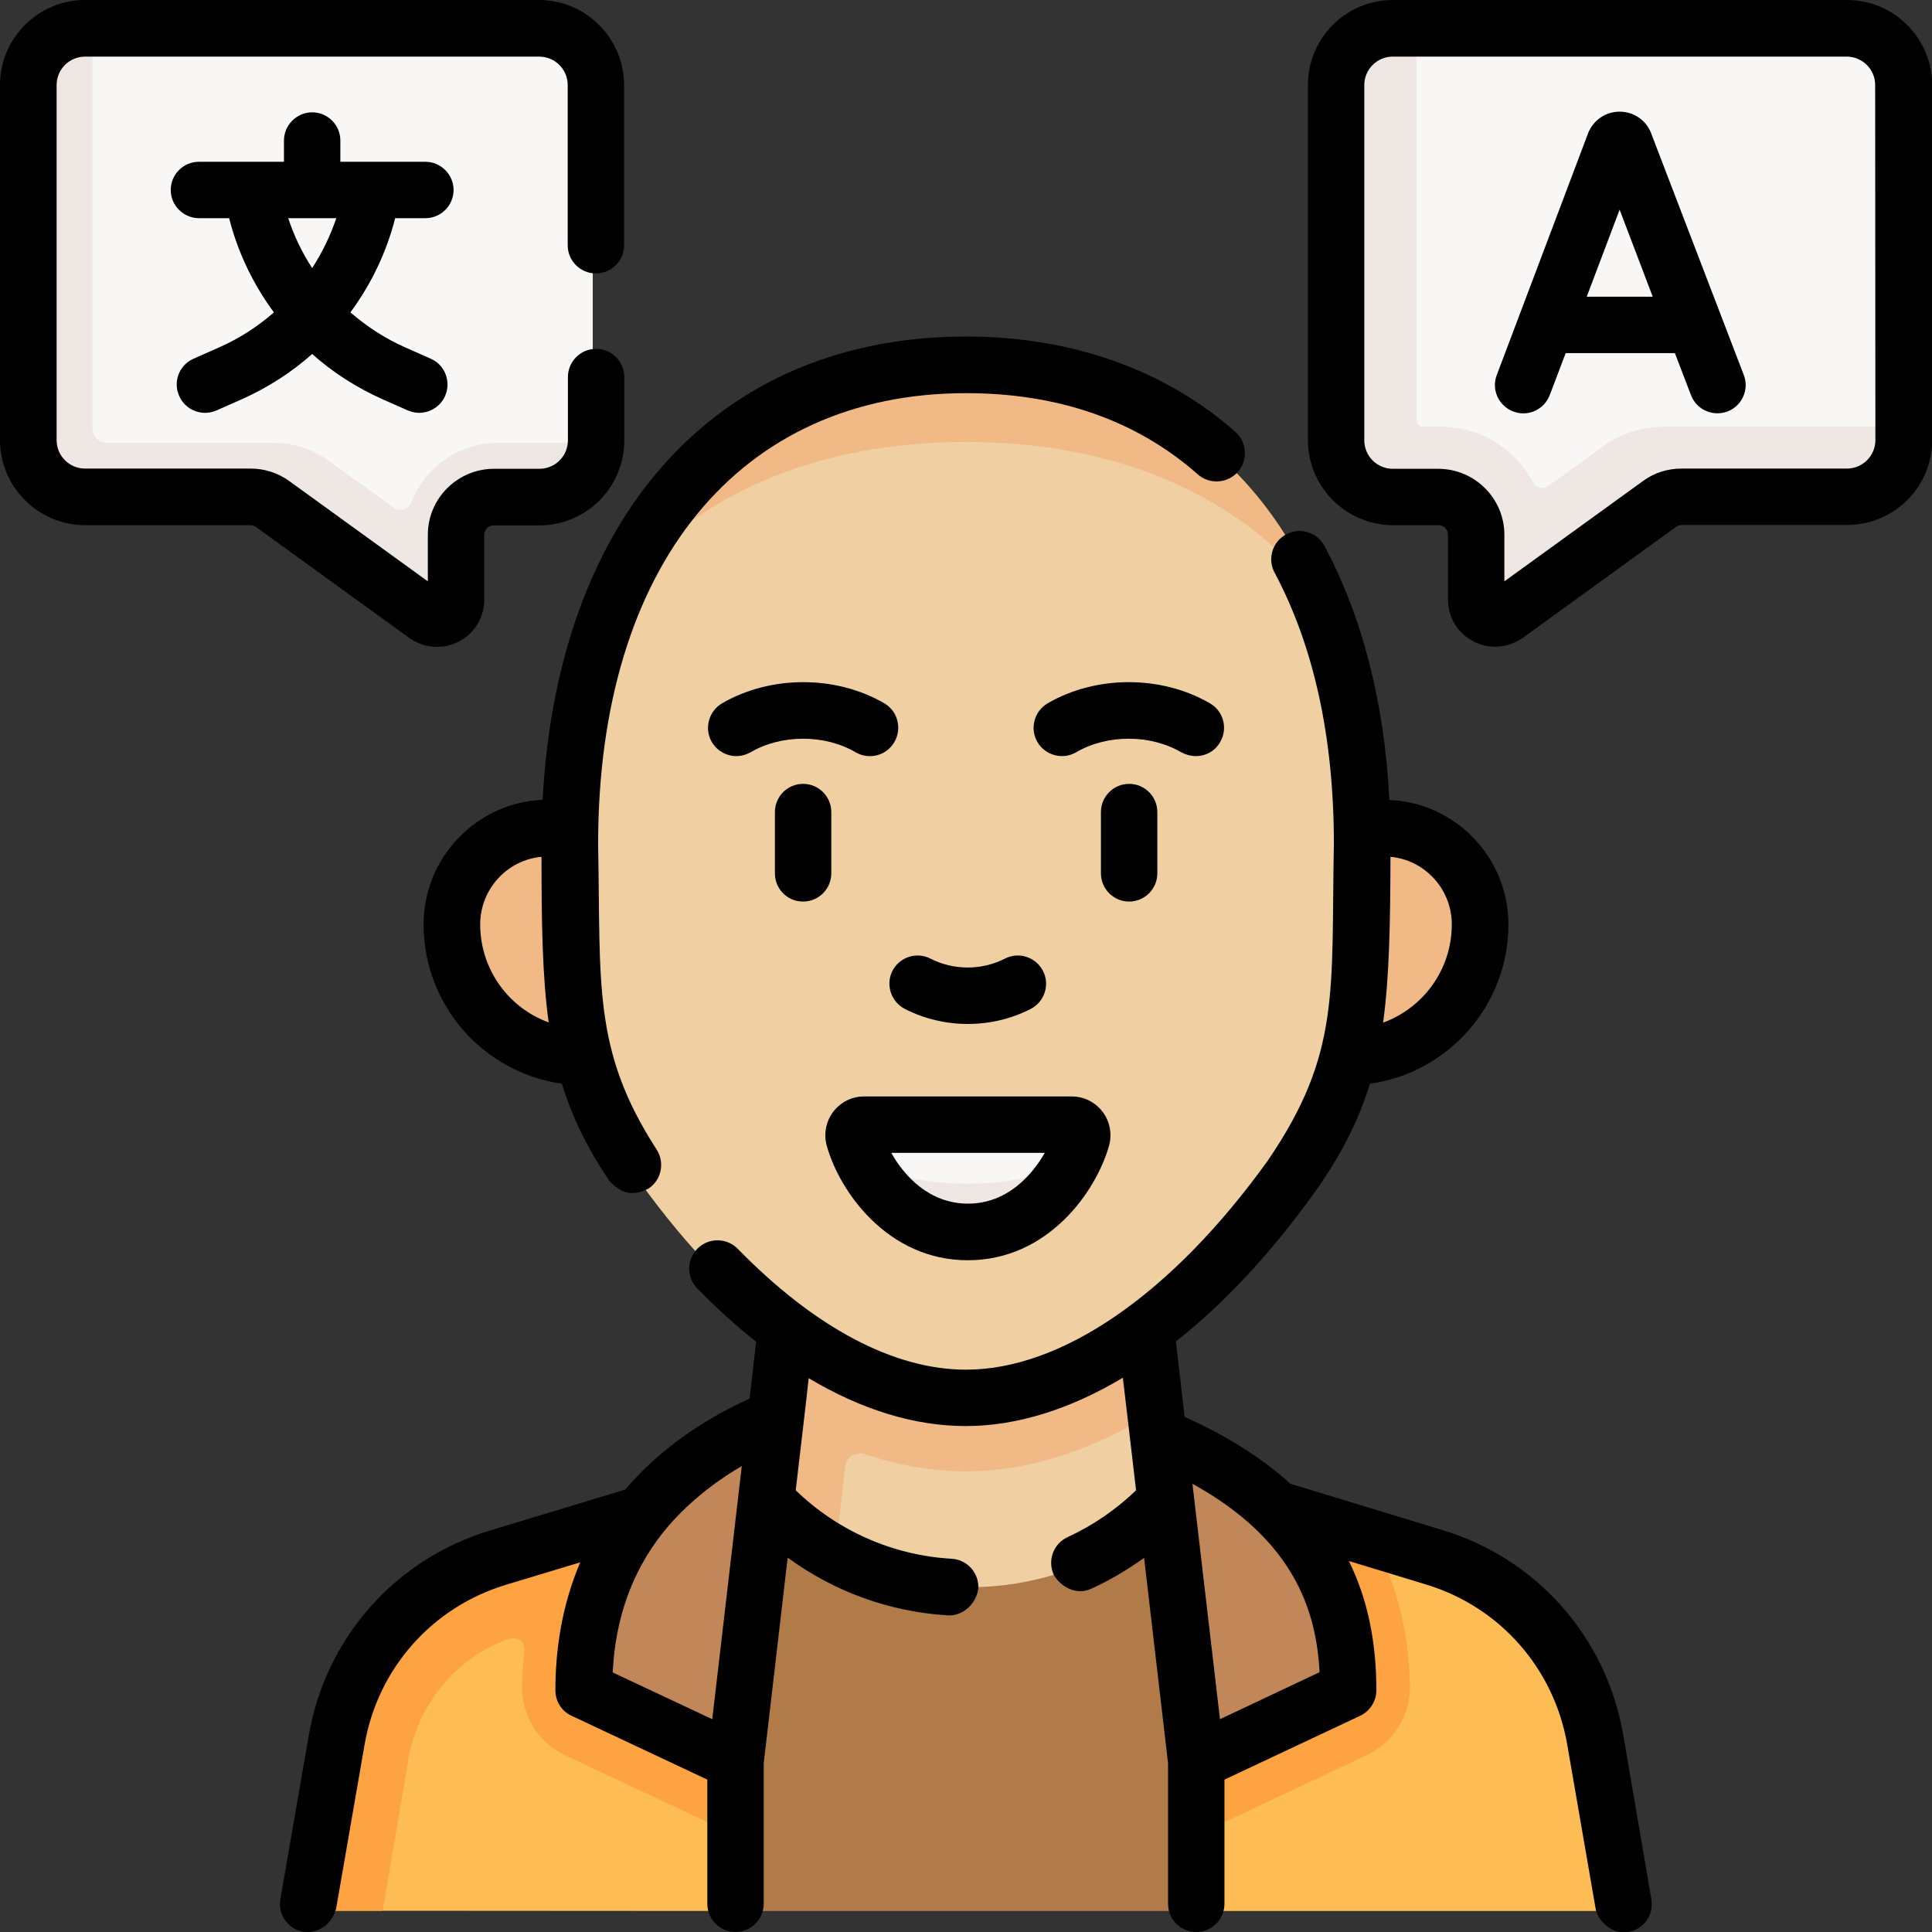 <?xml version="1.0" encoding="utf-8"?>
<!-- Generator: Adobe Illustrator 27.5.0, SVG Export Plug-In . SVG Version: 6.00 Build 0)  -->
<svg version="1.1" id="Layer_1" xmlns="http://www.w3.org/2000/svg" xmlns:xlink="http://www.w3.org/1999/xlink" x="0px" y="0px"
	 viewBox="0 0 86.34 86.34" style="enable-background:new 0 0 86.34 86.34;" xml:space="preserve">
<rect x="0" y="0" width="86.34" height="86.34" fill="#333333" stroke="none"/>
<style type="text/css">
	.st0{fill:#F9F6F6;}
	.st1{fill:#EFE7E4;}
	.st2{fill:#F0CFA3;}
	.st3{fill:#F0B986;}
	.st4{fill:#B07A49;}
	.st5{fill:#FDBD54;}
	.st6{fill:#FDA342;}
	.st7{fill:#C28759;}
</style>
<g>
	<g>
		<g>
			<path class="st0" d="M2.57,5.67L2.76,18.8c0,1.29,1.05,2.33,2.34,2.33l7.35,0.24c0.33,0,0.65,0.1,0.92,0.3l5.01,4.24
				c0.52,0.37,1.24,0.01,1.24-0.63l0.32-2.05c0-0.86,0.7-1.55,1.56-1.55l2.42-0.01c1.29,0,2.57-0.31,2.57-1.59V3.93
				c0-1.29-1.05-2.33-2.34-2.33H3.85C2.56,1.6,2.57,4.39,2.57,5.67z"/>
			<path class="st1" d="M26.48,19.79v0.28c0,1.29-1.05,2.33-2.34,2.33h-1.87c-0.86,0-1.56,0.7-1.56,1.55v2.67
				c0,0.63-0.72,1-1.24,0.63l-6.32-4.56c-0.27-0.19-0.59-0.29-0.92-0.29H3.86c-1.29,0-2.34-1.04-2.34-2.33V3.93
				c0-1.29,1.05-2.33,2.34-2.33h0.27v17.54c0,0.36,0.29,0.65,0.65,0.65h7.45c0.88,0,1.73,0.28,2.44,0.79l2.92,2.1
				c0.28,0.2,0.67,0.08,0.79-0.24c0.61-1.55,2.12-2.65,3.88-2.65L26.48,19.79z"/>
		</g>
		<g>
			<path class="st0" d="M85.02,3.7v15.37l-0.98,0.93c0,1.29-1.46,1.48-2.75,1.48l-7.03-0.05c-0.33,0-0.65,0.1-0.91,0.3l-5.8,4.03
				c-0.51,0.37-1.23,0.01-1.23-0.63l0.54-1.94c0-0.86-0.69-1.55-1.55-1.55h-1.86c-1.29,0-2.33-1.04-2.33-2.33L60.84,4.88
				c0-1.29,0.51-2.64,1.8-2.64l0.65-0.87h19.4C83.98,1.37,85.02,2.41,85.02,3.7L85.02,3.7z"/>
			<path class="st1" d="M85.02,19.06v0.78c0,1.29-1.04,2.33-2.33,2.33h-8.33c-0.33,0-0.65,0.1-0.91,0.29l-6.29,4.56
				c-0.51,0.37-1.23,0.01-1.23-0.63v-2.67c0-0.86-0.69-1.55-1.55-1.55h-1.86c-1.29,0-2.33-1.04-2.33-2.33V3.7
				c0-1.29,1.04-2.33,2.33-2.33h0.78v17.39c0,0.17,0.14,0.31,0.31,0.31h0.78c1.79,0,3.34,1.01,4.12,2.49
				c0.13,0.25,0.46,0.33,0.69,0.16l2.44-1.77c0.8-0.58,1.74-0.88,2.73-0.88L85.02,19.06z"/>
		</g>
		<g>
			<path class="st2" d="M56.6,70.32l-4.73-5.49l-0.19-1.81l-2.4-6.43H35.45l1.03,8.07l-3.24,10.9L56.6,70.32z"/>
			<path class="st3" d="M51.68,63.02l-0.65-6.22l-15.58-0.21l-0.82,7.01l-3.07,5.11l1.67,6.86l3.46-0.78
				c0.02-0.17,0.8-6.84,1.08-9.25c0.05-0.42,0.48-0.7,0.88-0.56c1.51,0.51,3.01,0.77,4.51,0.77C45.99,65.75,48.87,64.81,51.68,63.02
				L51.68,63.02z"/>
			<path class="st4" d="M34.21,67.29c4.79,4.79,13.15,4.89,17.94,0.1l5.66,7.23l-1.75,8.83l-2.55,1.95H32.83l-2.07-1.74l1.38-14.81
				L34.21,67.29z"/>
			<path class="st5" d="M32.83,85.4V82l-2.5-2.98l-1.25-11.25l-5.67,2.68c-3.76,1.14-6.4,3.75-7.08,7.64l-1.49,4.82
				c-0.18,1.03,0.62,1.97,1.66,1.97l0.61,0.51L32.83,85.4L32.83,85.4z"/>
			<path class="st5" d="M53.51,85.4V82l1.03-2.69l5-8l1.9-2.31l2.75,0.85c3.75,1.14,6.54,4.31,7.21,8.18l1.28,7.37L53.51,85.4z"/>
			<path class="st3" d="M60.94,37.15h0.99c2.38,0,4.3,1.93,4.3,4.31c0,3.29-2.66,5.95-5.93,5.95H26.04c-3.28,0-5.93-2.66-5.93-5.95
				c0-2.38,1.93-4.31,4.3-4.31h0.99L60.94,37.15z"/>
			<path class="st6" d="M29.08,67.77l-6.91,2.09c-3.76,1.13-6.56,4.3-7.24,8.19l-1.28,7.35h3.45l1.15-6.77
				c0.43-2.5,2.16-4.57,4.51-5.4c0.36-0.13,0.72,0.16,0.68,0.54c-0.06,0.5-0.1,1.01-0.11,1.53c-0.04,1.34,0.72,2.58,1.94,3.15
				L32.83,82v-2.98L29.08,67.77z"/>
			<path class="st7" d="M34.64,63.6l-1.8,15.42L26.41,76c-0.24-0.12-0.4-0.36-0.39-0.63C26.15,70.95,28.19,66.29,34.64,63.6z"/>
			<path class="st6" d="M63.01,75.29c0.04,1.34-0.72,2.58-1.94,3.15L53.51,82v-2.98l1.14-12.12l6.79,2.1
				C62.43,70.84,62.95,72.93,63.01,75.29z"/>
			<path class="st7" d="M51.8,64.43l1.71,14.6L59.93,76c0.24-0.12,0.4-0.36,0.39-0.63C60.2,71,58.25,67.11,51.8,64.43z"/>
			<path class="st2" d="M25.4,37.86c0-5.3,1.1-9.86,3.16-13.39c2.98-5.11,14.47-6.59,14.47-6.59s12.1,1.69,15.04,7.13
				c1.87,3.46,2.86,7.82,2.86,12.86c0,7.55-0.15,10.71-3.22,14.97c-4.24,5.88-9.51,9.88-14.55,9.88s-10.31-4-14.55-9.88
				C25.55,48.57,25.4,45.41,25.4,37.86L25.4,37.86z"/>
			<path class="st3" d="M58.72,26.29c-3.48-4.16-8.77-6.54-15.54-6.54s-12.06,2.38-15.54,6.54c2.81-6.22,8.17-9.92,15.54-9.92
				S55.91,20.07,58.72,26.29L58.72,26.29z"/>
			<path class="st0" d="M38.59,50.44h9.32c0.31,0,0.53,0.31,0.45,0.61c-0.08,0.27-0.21,0.62-0.4,0.99c-0.71,1.4-4.79,2.51-4.79,2.51
				s-3.9-1.09-4.62-2.49c-0.2-0.38-0.33-0.73-0.41-1.01C38.06,50.75,38.28,50.44,38.59,50.44L38.59,50.44z"/>
			<path class="st1" d="M48.04,51.89c-0.68,1.42-2.23,3.37-4.79,3.37c-2.56,0-4.11-1.95-4.79-3.37c1.26,0.59,2.84,1.01,4.79,1.01
				C45.2,52.9,46.78,52.48,48.04,51.89z"/>
		</g>
	</g>
	<g>
		<path d="M18.93,41.31c0,3.63,2.69,6.63,6.18,7.12c0.45,1.47,1.12,2.86,2.12,4.34c0.35,0.37,0.88,0.82,1.76,0.34
			c0.58-0.39,0.73-1.18,0.34-1.76c-2.86-4.43-2.48-7.36-2.6-13.64c0-12.42,6.3-20.14,16.44-20.14c4.14,0,7.63,1.22,10.36,3.63
			c0.52,0.46,1.32,0.41,1.79-0.11c0.46-0.52,0.41-1.32-0.11-1.79c-3.17-2.79-7.33-4.26-12.04-4.26c-5.81,0-10.66,2.19-14.02,6.33
			c-2.92,3.6-4.59,8.54-4.9,14.37C21.3,35.87,18.93,38.32,18.93,41.31L18.93,41.31z M21.46,41.31c0-1.58,1.21-2.88,2.74-3.02
			c0,3.03,0.04,5.37,0.32,7.4C22.74,45.05,21.46,43.33,21.46,41.31z"/>
		<path d="M72.54,77.52c-0.76-4.36-3.85-7.86-8.07-9.14l-6.8-2.07c-1.26-1.14-2.83-2.14-4.73-2.99l-0.39-3.37
			c2.13-1.68,4.21-3.9,6.14-6.58c1.23-1.71,2.02-3.27,2.53-4.94c3.49-0.48,6.19-3.49,6.19-7.12c0-2.99-2.37-5.44-5.32-5.56
			c-0.22-4.35-1.2-8.16-2.9-11.35c-0.33-0.62-1.1-0.85-1.71-0.52c-0.62,0.33-0.85,1.1-0.52,1.71c1.76,3.3,2.65,7.38,2.65,12.12
			c-0.13,6.6,0.33,9.36-2.97,14.18c-4.26,5.92-9.17,9.32-13.47,9.32c-3.22,0-6.75-1.87-10.2-5.4c-0.49-0.5-1.29-0.51-1.79-0.02
			c-0.5,0.49-0.51,1.29-0.02,1.79c0.87,0.89,1.74,1.68,2.63,2.38L33.5,62.5c-2.47,1.13-4.26,2.54-5.56,4.07l-6.05,1.83
			c-4.23,1.28-7.33,4.78-8.09,9.15l-1.27,7.32c-0.12,0.69,0.34,1.34,1.03,1.46c0.54,0.09,1.24-0.23,1.46-1.03l1.27-7.32
			c0.59-3.42,3.02-6.16,6.33-7.16l3.31-1c-0.84,1.97-1.11,3.97-1.11,5.72c0,0.49,0.28,0.94,0.73,1.14l6.06,2.85v5.55
			c0,0.7,0.57,1.26,1.26,1.26s1.26-0.57,1.26-1.26V78.8l1.07-9.19c2.08,1.52,4.57,2.43,7.18,2.58c0.52,0.03,1.21-0.37,1.34-1.19
			c0.04-0.7-0.49-1.3-1.19-1.34c-2.62-0.15-5.09-1.24-6.97-3.06c0.03-0.24,0.55-4.68,0.58-5.01c2.36,1.41,4.73,2.14,7.02,2.14
			c2.28,0,4.66-0.75,7.02-2.16c0.16,1.33,0.43,3.68,0.59,5.03c-0.9,0.87-1.93,1.57-3.05,2.09c-0.64,0.29-0.92,1.04-0.63,1.68
			c0.24,0.44,0.91,0.97,1.68,0.63c0.83-0.38,1.62-0.85,2.36-1.38l1.07,9.18v6.28c0,0.7,0.57,1.26,1.26,1.26
			c0.7,0,1.26-0.57,1.26-1.26v-5.55l6.06-2.85c0.44-0.21,0.73-0.65,0.73-1.14c0-2.18-0.4-4.1-1.23-5.78l3.45,1.05
			c3.3,1,5.72,3.75,6.31,7.16l1.27,7.34c0.08,0.48,0.69,1.16,1.46,1.03c0.69-0.12,1.15-0.77,1.03-1.46L72.54,77.52z M64.88,41.31
			c0,2.02-1.28,3.74-3.07,4.39c0.28-2.05,0.32-4.4,0.33-7.41C63.67,38.43,64.88,39.73,64.88,41.31L64.88,41.31z M29.59,68.54
			c0.8-1.03,2.08-2.17,3.56-3.02l-1.32,11.31l-4.45-2.09C27.5,72.33,28.24,70.26,29.59,68.54L29.59,68.54z M54.52,76.83l-1.23-10.52
			c4.55,2.51,5.54,5.69,5.68,8.42L54.52,76.83z"/>
		<path d="M40.44,45.09c0.88,0.45,1.85,0.67,2.81,0.67c0.97,0,1.93-0.22,2.81-0.67c0.62-0.32,0.87-1.08,0.55-1.7
			c-0.32-0.62-1.08-0.87-1.7-0.55c-1.04,0.53-2.29,0.53-3.33,0c-0.62-0.32-1.38-0.07-1.7,0.55C39.57,44.01,39.82,44.77,40.44,45.09
			L40.44,45.09z"/>
		<path d="M43.25,56.32c3.58,0,5.73-3.06,6.31-5.11c0.15-0.53,0.04-1.1-0.29-1.53c-0.33-0.43-0.83-0.68-1.37-0.68h-9.29
			c-0.54,0-1.04,0.25-1.37,0.68c-0.33,0.43-0.44,1.01-0.29,1.53C37.52,53.26,39.68,56.32,43.25,56.32z M46.69,51.52
			c-0.58,1.02-1.7,2.27-3.43,2.27c-1.74,0-2.86-1.25-3.43-2.27H46.69z"/>
		<path d="M53.44,33.79c0.44,0,0.86-0.22,1.09-0.63c0.35-0.6,0.15-1.38-0.46-1.73c-2.17-1.26-5.08-1.26-7.25,0
			c-0.6,0.35-0.81,1.13-0.46,1.73c0.35,0.6,1.13,0.81,1.73,0.46c1.38-0.81,3.32-0.81,4.7,0C53,33.73,53.22,33.79,53.44,33.79
			L53.44,33.79z"/>
		<path d="M39.52,31.43c-2.17-1.26-5.08-1.26-7.25,0c-0.6,0.35-0.81,1.13-0.46,1.73c0.24,0.4,0.66,0.63,1.09,0.63
			c0.22,0,0.44-0.06,0.64-0.17c1.38-0.81,3.32-0.81,4.7,0c0.6,0.35,1.38,0.15,1.73-0.46C40.32,32.56,40.12,31.78,39.52,31.43
			L39.52,31.43z"/>
		<path d="M51.72,39.03v-2.74c0-0.7-0.57-1.26-1.26-1.26c-0.7,0-1.26,0.57-1.26,1.26v2.74c0,0.7,0.57,1.26,1.26,1.26
			C51.15,40.29,51.72,39.73,51.72,39.03z"/>
		<path d="M35.89,40.29c0.7,0,1.26-0.57,1.26-1.26v-2.74c0-0.7-0.57-1.26-1.26-1.26c-0.7,0-1.26,0.57-1.26,1.26v2.74
			C34.63,39.73,35.19,40.29,35.89,40.29z"/>
		<path d="M19.53,28.91c0.33,0,0.66-0.08,0.96-0.23c0.71-0.36,1.15-1.08,1.15-1.88v-2.9c0-0.23,0.19-0.42,0.43-0.42h2.03
			c2.1,0,3.8-1.7,3.8-3.8v-2.83c0-0.7-0.57-1.26-1.26-1.26c-0.7,0-1.26,0.57-1.26,1.26v2.83c0,0.7-0.57,1.27-1.27,1.27h-2.03
			c-1.63,0-2.96,1.32-2.96,2.95v2.08l-6.19-4.48c-0.51-0.37-1.11-0.56-1.73-0.56H3.8c-0.7,0-1.27-0.57-1.27-1.27V3.8
			c0-0.7,0.57-1.27,1.27-1.27H24.1c0.7,0,1.27,0.57,1.27,1.27v7.16c0,0.7,0.57,1.26,1.26,1.26c0.7,0,1.26-0.57,1.26-1.26V3.8
			c0-2.09-1.71-3.8-3.8-3.8H3.8C1.71,0,0,1.7,0,3.8v15.87c0,2.09,1.71,3.8,3.8,3.8h7.39c0.09,0,0.18,0.03,0.25,0.08l6.85,4.96
			C18.66,28.77,19.09,28.91,19.53,28.91L19.53,28.91z"/>
		<path d="M19.01,9.75c0.7,0,1.26-0.57,1.26-1.26s-0.57-1.26-1.26-1.26h-3.8V6.28c0-0.7-0.57-1.26-1.26-1.26s-1.26,0.57-1.26,1.26
			v0.95h-3.8c-0.7,0-1.26,0.57-1.26,1.26s0.57,1.26,1.26,1.26h1.35c0.39,1.54,1.08,2.96,2,4.21c-0.73,0.64-1.55,1.17-2.46,1.57
			l-1.13,0.5c-0.64,0.28-0.93,1.03-0.64,1.67c0.21,0.47,0.67,0.75,1.16,0.75c0.17,0,0.35-0.04,0.51-0.11l1.13-0.5
			c1.16-0.52,2.22-1.2,3.14-2.02c0.92,0.82,1.98,1.5,3.14,2.02l1.13,0.5c0.17,0.07,0.34,0.11,0.51,0.11c0.48,0,0.95-0.28,1.16-0.75
			c0.28-0.64,0-1.39-0.64-1.67l-1.13-0.5c-0.91-0.4-1.73-0.94-2.46-1.57c0.92-1.25,1.61-2.67,2-4.21H19.01z M13.95,11.98
			c-0.45-0.69-0.81-1.44-1.07-2.23h2.15C14.76,10.54,14.4,11.29,13.95,11.98z"/>
		<path d="M82.54,0H62.25c-2.1,0-3.8,1.7-3.8,3.8v15.87c0,2.09,1.71,3.8,3.8,3.8h2.03c0.24,0,0.43,0.19,0.43,0.42v2.9
			c0,0.8,0.44,1.52,1.15,1.88c0.31,0.16,0.63,0.23,0.96,0.23c0.44,0,0.87-0.14,1.24-0.4l6.85-4.96c0.07-0.05,0.16-0.08,0.25-0.08
			h7.39c2.1,0,3.8-1.7,3.8-3.8V3.8C86.34,1.7,84.64,0,82.54,0z M83.81,19.67c0,0.7-0.57,1.27-1.27,1.27h-7.39
			c-0.63,0-1.23,0.19-1.73,0.56l-6.19,4.48v-2.08c0-1.63-1.33-2.95-2.96-2.95h-2.03c-0.7,0-1.27-0.57-1.27-1.27V3.8
			c0-0.7,0.57-1.27,1.27-1.27h20.29c0.7,0,1.27,0.57,1.27,1.27L83.81,19.67L83.81,19.67z"/>
		<path d="M73.79,5.96c0-0.01-0.01-0.02-0.01-0.03c-0.23-0.57-0.78-0.94-1.4-0.94c0,0,0,0,0,0c-0.62,0-1.16,0.37-1.4,0.94
			c0,0.01-0.01,0.02-0.01,0.03l-4.08,10.8c-0.25,0.65,0.08,1.38,0.74,1.63c0.65,0.25,1.38-0.08,1.63-0.74l0.71-1.87h4.88l0.72,1.88
			c0.19,0.5,0.67,0.81,1.18,0.81c0.15,0,0.3-0.03,0.45-0.08c0.65-0.25,0.98-0.98,0.73-1.63L73.79,5.96z M70.91,13.26l1.47-3.89
			l1.48,3.89H70.91z"/>
	</g>
</g>
</svg>
